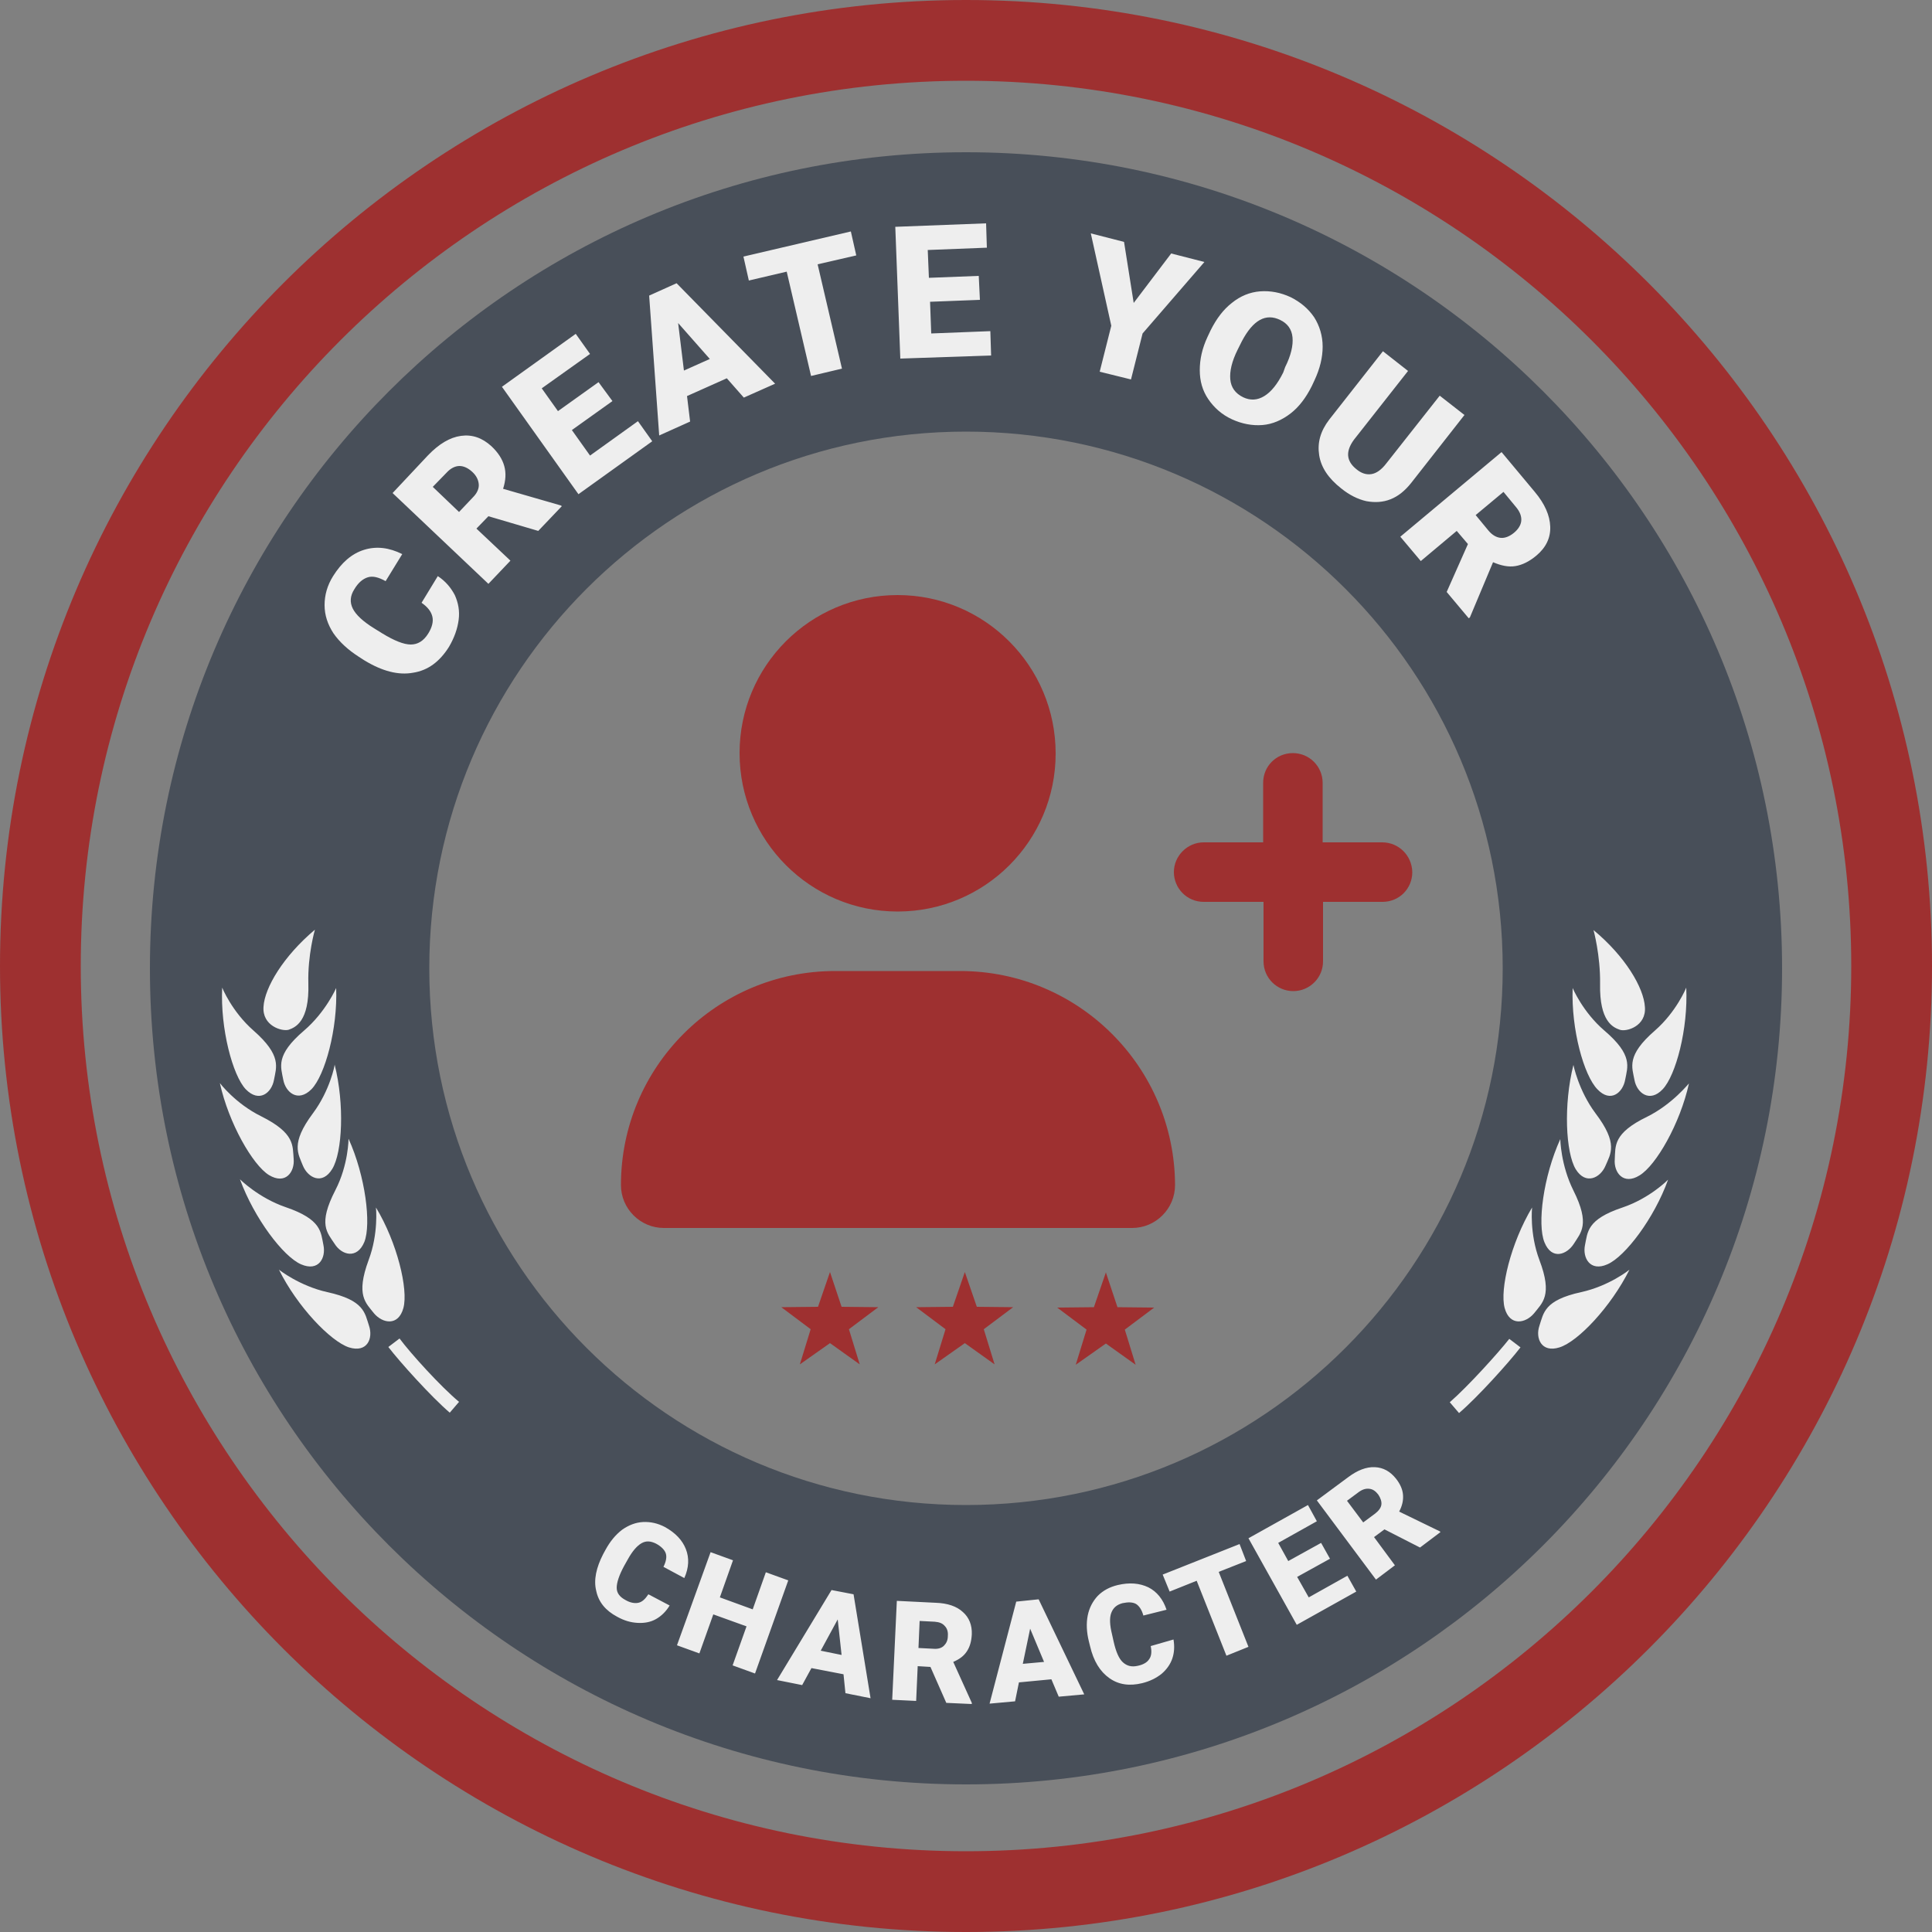 <?xml version="1.0" encoding="UTF-8"?>
<svg xmlns="http://www.w3.org/2000/svg" xml:space="preserve" viewBox="0 0 500 500">
  <rect x="0" y="0" width="500" height="500" fill="#808080" stroke="none"/>
  <path fill="#9E3030" d="M250 500C112.2 500 0 387.9 0 250S112.2 0 250 0s250 112.1 250 250-112.2 250-250 250zm0-479.1C123.7 20.9 20.9 123.7 20.9 250S123.7 479.1 250 479.1 479.1 376.3 479.1 250 376.3 20.9 250 20.9z"></path>
  <path fill="#484F59" d="M250 39.4C133.3 39.4 38.8 134 38.8 250.6c0 116.7 94.6 211.2 211.2 211.2 116.7 0 211.2-94.6 211.2-211.2S366.7 39.4 250 39.4zm0 350.1c-76.7 0-138.9-62.2-138.9-138.9S173.3 111.7 250 111.7s138.9 62.2 138.9 138.9S326.7 389.5 250 389.5z"></path>
  <path fill="#EEE" d="M420.6 279.4c.6-3.3 2.1-6.3-5.4-12.7-5.6-4.8-8.2-11-8.2-11-.4 10.7 2.9 22.6 6.4 26.2 3.4 3.6 6.6.9 7.2-2.5zm-1.4-12.9c1.7.6 6.9-.9 6.5-5.9-.3-5-5.1-13.1-13.3-19.9 0 0 1.8 6.5 1.7 13.9-.2 9.8 3.4 11.3 5.1 11.9zm-3.7 35.2c1.3-3.1 3.4-5.7-2.6-13.6-4.4-5.9-5.7-12.5-5.7-12.5-2.6 10.3-2 22.7.6 27 2.6 4.2 6.4 2.2 7.7-.9zm7.5-22.2c.6 3.3 3.9 6 7.3 2.4s6.6-15.6 6.1-26.3c0 0-2.5 6.2-8.1 11.1-7.5 6.5-5.9 9.5-5.3 12.8zm3.3 9.5c-8.9 4.3-8.2 7.6-8.4 11-.3 3.4 2.2 6.8 6.4 4.2 4.3-2.6 10.5-13.4 12.8-23.8-.1 0-4.2 5.3-10.8 8.6zm-19 32.9c1.8-2.9 4.3-5-.1-13.8-3.3-6.6-3.4-13.3-3.4-13.3-4.4 9.7-6 22-4.1 26.7s5.8 3.2 7.6.4zm2.9.3c-.7 3.3 1.3 7 5.8 5 4.6-2 12.1-11.9 15.7-21.9 0 0-4.7 4.8-11.8 7.2-9.3 3.1-9 6.4-9.7 9.7zm-11.8 20.9c-1.1 3.2.5 7.1 5.2 5.6 4.8-1.5 13.3-10.5 18.1-20.1 0 0-5.2 4.2-12.5 5.8-9.6 2.1-9.7 5.4-10.8 8.7zm0-17c-2.6-6.9-1.9-13.6-1.9-13.6-5.5 9.2-8.4 21.2-7.1 26 1.3 4.8 5.4 4 7.6 1.4 2.1-2.7 4.9-4.6 1.4-13.8zm-23.2 36.8 2.4 2.8c4.9-4.2 12.9-13.1 15.9-17l-2.9-2.2c-3 3.8-10.7 12.3-15.4 16.4zM78.7 266.7c-7.5 6.4-6 9.4-5.4 12.7.6 3.3 3.8 6 7.3 2.5 3.5-3.6 6.8-15.6 6.4-26.2 0 0-2.7 6.2-8.3 11zm-4-.2c1.7-.6 5.4-2.1 5.1-12-.2-7.4 1.7-13.9 1.7-13.9-8.2 6.9-13 15-13.3 19.9-.4 5 4.8 6.5 6.5 6zm6.3 21.6c-5.9 7.9-3.8 10.5-2.6 13.6 1.3 3.1 5 5.1 7.6.8 2.6-4.3 3.2-16.7.6-27 .1 0-1.2 6.7-5.6 12.6zm-10.1-8.6c.6-3.3 2.1-6.3-5.3-12.8-5.6-4.9-8.1-11.1-8.1-11.1-.5 10.6 2.7 22.7 6.1 26.3 3.5 3.6 6.7.9 7.3-2.4zm15.7 42.4c1.8 2.9 5.8 4.1 7.7-.5 1.8-4.6.3-17-4.1-26.7 0 0 0 6.7-3.4 13.3-4.6 8.9-2.1 11-.2 13.9zm16.8 24.5-2.9 2.2c3 3.9 11 12.8 15.9 17l2.4-2.8c-4.8-4-12.5-12.5-15.4-16.4zm-33.8-42.3c4.3 2.6 6.7-.8 6.4-4.2-.3-3.4.4-6.6-8.4-11-6.7-3.3-10.7-8.6-10.7-8.6 2.3 10.4 8.5 21.2 12.7 23.8zm34.8 34.4c1.3-4.8-1.6-16.9-7.1-26 0 0 .7 6.7-1.9 13.6-3.4 9.2-.7 11.1 1.4 13.8 2.2 2.6 6.3 3.4 7.6-1.4zm-19.7-4.1c-7.2-1.6-12.5-5.8-12.5-5.8 4.7 9.5 13.3 18.5 18.1 20.1 4.8 1.5 6.3-2.4 5.2-5.6-1.1-3.3-1.2-6.6-10.8-8.7zm-6.8-7.2c4.6 2 6.5-1.7 5.8-5-.7-3.3-.4-6.6-9.8-9.8-7-2.4-11.8-7.2-11.8-7.2 3.7 10.1 11.2 20 15.8 22z"></path>
  <path fill="#9E3030" d="m298.7 338.4-9.5-.1-3-9-3.1 9-9.5.1 7.6 5.7-2.8 9.1 7.8-5.5 7.7 5.5-2.8-9.1 7.6-5.7zm-80.9-.2-3-9-3.1 9-9.5.1 7.6 5.7-2.8 9.1 7.8-5.5 7.7 5.5-2.8-9.1 7.6-5.7-9.5-.1zm35 0-3.1-9-3.1 9-9.5.1 7.6 5.7-2.8 9.1 7.8-5.5 7.7 5.5-2.8-9.1 7.6-5.7-9.4-.1z"></path>
  <g fill="#EEE">
    <path d="M113.3 149.1c2 1.3 3.4 3 4.4 4.9.9 2 1.3 4.1 1 6.4-.3 2.3-1.1 4.6-2.5 7-2.4 3.8-5.4 6.1-9.3 6.7-3.8.7-8-.4-12.6-3.2l-1.4-.9c-2.8-1.8-5-3.8-6.6-6.1-1.5-2.3-2.3-4.7-2.3-7.3 0-2.6.7-5.1 2.2-7.5 2.2-3.5 4.8-5.8 8-6.8s6.5-.6 9.9 1.1l-4.3 7c-1.8-1-3.3-1.4-4.6-1-1.3.4-2.5 1.4-3.5 3.1-1.1 1.7-1.2 3.4-.4 5 .8 1.6 2.6 3.3 5.5 5.1l2.1 1.3c3.1 1.9 5.6 2.9 7.4 2.9s3.3-.9 4.5-2.8c1-1.6 1.4-3.1 1.1-4.4s-1.2-2.5-2.8-3.6l4.2-6.9zM126.4 133.6l-3.1 3.2 8.8 8.3-5.7 6-24.8-23.5 9.2-9.8c2.8-2.9 5.6-4.6 8.5-5 2.9-.4 5.5.5 7.9 2.7 1.7 1.6 2.8 3.3 3.3 5.1s.4 3.7-.3 5.9l14.9 4.3.3.2-6.1 6.4-12.9-3.8zm-7.6-1.1 3.6-3.8c1.1-1.1 1.6-2.3 1.5-3.4-.1-1.1-.6-2.2-1.7-3.2s-2.2-1.5-3.3-1.5-2.3.6-3.3 1.7L112 126l6.8 6.5zM158.5 103.8l-10.5 7.5 4.7 6.6 12.4-8.9 3.7 5.2-19.1 13.7-19.8-27.8L149 86.4l3.7 5.2-12.5 8.9 4.2 5.9 10.5-7.5 3.6 4.9zM188.1 97.9l-10.3 4.6.8 6.6-8 3.6-2.6-36.2 7.1-3.2 25.5 26-8.1 3.6-4.4-5zm-11.1-2 6.7-3-8.2-9.3 1.5 12.3zM221.6 66.1l-10 2.3 6.3 27-8 1.9-6.3-27-9.8 2.3-1.4-6.2 27.8-6.5 1.4 6.2zM253.6 77.6l-12.9.5.3 8.2 15.3-.6.2 6.3-23.5.8-1.3-34.1 23.5-.9.2 6.3-15.3.6.3 7.2 12.9-.5.3 6.2zM293.4 78.4l9.7-12.8 8.6 2.2-16 18.5-3 11.9-8.1-2 3-11.9-5.3-23.9 8.6 2.2 2.5 15.8zM339.5 99.9c-1.5 3-3.3 5.4-5.5 7.1s-4.7 2.8-7.3 3c-2.6.2-5.3-.3-7.9-1.5s-4.6-3-6.1-5.2-2.2-4.7-2.2-7.5.6-5.6 2-8.6l.8-1.7c1.5-3 3.3-5.4 5.5-7.1 2.2-1.8 4.7-2.8 7.3-3 2.7-.2 5.3.3 7.9 1.5 2.6 1.3 4.6 3 6.1 5.2 1.4 2.2 2.2 4.8 2.2 7.6s-.7 5.7-2.1 8.7l-.7 1.5zm-6.9-4.9c1.5-3 2.1-5.6 1.9-7.7-.2-2.1-1.3-3.6-3.2-4.5-3.7-1.8-7 0-9.9 5.5l-1.1 2.2c-1.5 3-2.1 5.6-1.9 7.7.2 2.1 1.3 3.6 3.3 4.6 1.9.9 3.7.8 5.5-.3s3.4-3.1 4.9-6.1l.5-1.4zM379 107.4 365.2 125c-1.6 2-3.3 3.4-5.3 4.2-2 .8-4.1.9-6.3.5-2.2-.5-4.4-1.6-6.5-3.3-3.3-2.6-5.2-5.4-5.7-8.6-.5-3.2.3-6.2 2.6-9.2l13.9-17.7 6.5 5.1-14 17.8c-2.2 3-2 5.5.6 7.6 1.3 1.1 2.6 1.5 3.9 1.3 1.3-.2 2.6-1.1 3.9-2.8l13.8-17.5 6.4 5zM379.9 140.8l-2.9-3.4-9.3 7.8-5.3-6.3 26.2-21.9 8.6 10.3c2.6 3.1 3.9 6.1 4 9 .1 2.9-1.1 5.4-3.6 7.5-1.8 1.5-3.6 2.4-5.4 2.7s-3.7-.1-5.8-1l-6 14.3-.3.2-5.7-6.8 5.5-12.4zm2-7.5 3.3 4c1 1.2 2.1 1.8 3.2 1.9 1.1.1 2.3-.4 3.4-1.3s1.8-2 1.9-3.1-.3-2.3-1.3-3.5l-3.3-4-7.2 6z"></path>
  </g>
  <g fill="#EEE">
    <path d="M173.3 415.5c-.9 1.5-2.1 2.7-3.5 3.5s-3 1.1-4.8 1c-1.8-.1-3.5-.6-5.3-1.6-3-1.6-4.8-3.8-5.4-6.7-.7-2.8 0-6 1.8-9.5l.6-1.1c1.2-2.2 2.6-3.9 4.3-5.2 1.7-1.2 3.5-1.9 5.4-2 1.9-.1 3.8.3 5.7 1.3 2.7 1.5 4.5 3.4 5.4 5.7.9 2.3.8 4.8-.4 7.5l-5.4-2.9c.7-1.4.9-2.6.6-3.5-.3-.9-1.2-1.8-2.5-2.5-1.4-.7-2.6-.8-3.8-.1-1.2.7-2.4 2.1-3.6 4.3l-.9 1.6c-1.3 2.4-1.9 4.3-1.9 5.6 0 1.4.8 2.4 2.3 3.2 1.2.7 2.4.9 3.3.7 1-.2 1.8-1 2.6-2.2l5.5 2.9zM195.4 433.1l-5.8-2.1 3.6-10.1-8.6-3.1-3.6 10.1-5.8-2.1 8.7-24.1 5.8 2.1-3.4 9.6 8.5 3.1 3.4-9.6 5.8 2.1-8.6 24.1zM218.3 433.3l-8.3-1.6-2.4 4.4-6.5-1.3 14.1-23.3 5.7 1.1 4.4 26.9-6.5-1.3-.5-4.9zm-5.9-6.1 5.4 1.1-1-9.2-4.4 8.1zM240.8 431.4l-3.3-.2-.4 9-6.2-.3 1.2-25.6 10.1.5c3 .1 5.4.9 7 2.4 1.6 1.4 2.4 3.4 2.3 5.8-.1 1.8-.5 3.2-1.3 4.4s-1.9 2-3.5 2.7l4.8 10.6v.3l-6.6-.3-4.1-9.3zm-3.1-4.9 3.9.2c1.2.1 2.1-.2 2.7-.8s1-1.4 1-2.5c.1-1.1-.2-2-.8-2.6-.6-.7-1.4-1-2.6-1.1l-3.9-.2-.3 7zM272.1 434.6l-8.4.8-1 4.9-6.6.6 6.9-26.4 5.8-.6 11.8 24.6-6.6.6-1.9-4.5zm-7.4-4 5.5-.5-3.6-8.6-1.9 9.1zM303.7 424.3c.3 1.8.2 3.4-.3 4.9-.5 1.5-1.5 2.9-2.8 4-1.4 1.1-3 1.9-5 2.4-3.3.8-6.1.4-8.5-1.3-2.4-1.7-4.1-4.4-5-8.3l-.3-1.2c-.6-2.4-.7-4.7-.3-6.7s1.3-3.7 2.6-5.1c1.4-1.4 3.1-2.3 5.2-2.8 3-.7 5.6-.5 7.9.6 2.2 1.1 3.8 3.1 4.7 5.8l-6 1.5c-.4-1.5-1.1-2.5-1.9-3-.9-.5-2.1-.5-3.5-.2-1.5.4-2.4 1.2-2.9 2.5s-.4 3.2.2 5.6l.4 1.8c.6 2.7 1.4 4.5 2.4 5.4s2.2 1.3 3.9.9c1.4-.3 2.4-.9 2.9-1.7.6-.8.7-2 .4-3.4l5.9-1.7zM322.5 404l-7.1 2.8 7.7 19.4-5.7 2.3-7.7-19.4-7 2.8-1.8-4.4 19.9-7.9 1.7 4.4zM344.2 403.4l-8.5 4.7 3 5.3 10-5.6 2.3 4.1-15.4 8.6-12.5-22.4 15.4-8.6 2.3 4.2-10 5.6 2.6 4.7 8.5-4.7 2.3 4.1zM358.3 395.8l-2.7 2 5.4 7.3-4.9 3.7-15.3-20.5 8.1-6c2.4-1.8 4.7-2.7 6.9-2.6 2.2.1 4 1.1 5.5 3 1.1 1.4 1.7 2.8 1.8 4.2.1 1.4-.2 2.8-1 4.3l10.5 5.1.2.2-5.3 4-9.2-4.7zm-5.5-1.8 3.1-2.3c.9-.7 1.5-1.5 1.6-2.3s-.2-1.7-.8-2.6c-.7-.9-1.4-1.4-2.3-1.5-.9-.1-1.7.1-2.7.8l-3.1 2.3 4.2 5.6z"></path>
  </g>
  <path fill="#9E3030" d="M232.3 235.9c22.6 0 40.9-18.3 40.9-40.9s-18.3-41-40.9-41-40.9 18.3-40.9 40.9 18.3 41 40.9 41zm16.2 15.4h-32.4c-30.6 0-55.4 24.8-55.4 55.4 0 6.1 5 11.1 11.1 11.1H293c6.1 0 11.1-5 11.1-11.1-.1-30.6-25-55.4-55.6-55.4zM357.7 218h-15.4v-15.4c0-4.2-3.4-7.7-7.7-7.7-4.3 0-7.7 3.4-7.7 7.7V218h-15.4c-4.2 0-7.7 3.5-7.7 7.7s3.4 7.7 7.7 7.7H327v15.4c0 4.3 3.5 7.7 7.7 7.7s7.7-3.4 7.7-7.7v-15.4h15.4c4.3 0 7.7-3.4 7.7-7.7-.1-4.3-3.5-7.7-7.8-7.7z"></path>
</svg>
